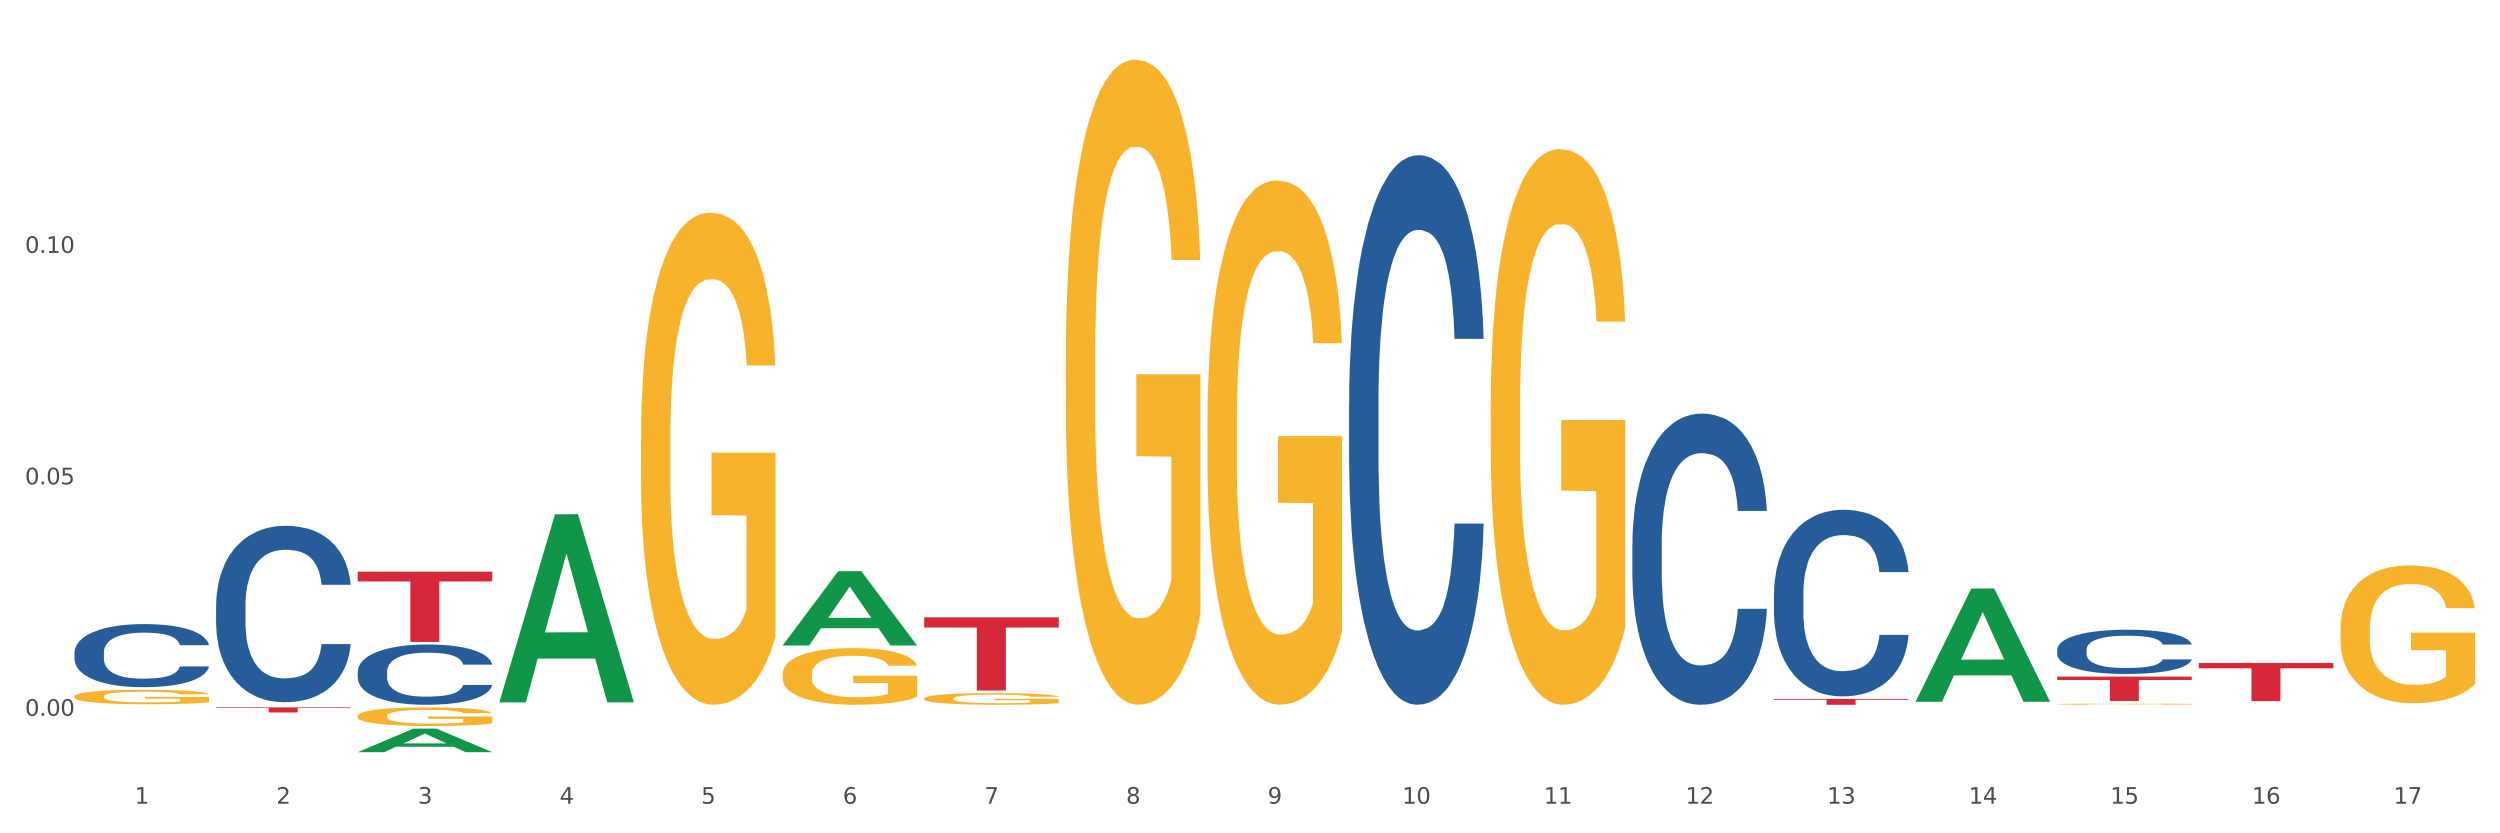 <?xml version="1.0" encoding="utf-8" standalone="no"?>
<!DOCTYPE svg PUBLIC "-//W3C//DTD SVG 1.1//EN"
  "http://www.w3.org/Graphics/SVG/1.1/DTD/svg11.dtd">
<svg xmlns:xlink="http://www.w3.org/1999/xlink" width="1080pt" height="360pt" viewBox="0 0 1080 360" xmlns="http://www.w3.org/2000/svg" version="1.1">
 <rect x="0" y="0" width="1080" height="360" fill="#333333" stroke="none"/>
 <defs>
  <style type="text/css">*{stroke-linejoin: round; stroke-linecap: butt}</style>
 </defs>
 <g id="figure_1">
  <g id="patch_1">
   <path d="M 0 360 
L 1080 360 
L 1080 0 
L 0 0 
z
" style="fill: #ffffff; stroke: #ffffff; stroke-linejoin: miter"/>
  </g>
  <g id="axes_1">
   <g id="matplotlib.axis_1">
    <g id="xtick_1">
     <g id="text_1">
      <!-- 1 -->
      <g style="fill: #4d4d4d" transform="translate(58.182 347.204) scale(0.096 -0.096)">
       <defs>
        <path id="DejaVuSans-31" d="M 794 531 
L 1825 531 
L 1825 4091 
L 703 3866 
L 703 4441 
L 1819 4666 
L 2450 4666 
L 2450 531 
L 3481 531 
L 3481 0 
L 794 0 
L 794 531 
z
" transform="scale(0.016)"/>
       </defs>
       <use xlink:href="#DejaVuSans-31"/>
      </g>
     </g>
    </g>
    <g id="xtick_2">
     <g id="text_2">
      <!-- 2 -->
      <g style="fill: #4d4d4d" transform="translate(119.364 347.204) scale(0.096 -0.096)">
       <defs>
        <path id="DejaVuSans-32" d="M 1228 531 
L 3431 531 
L 3431 0 
L 469 0 
L 469 531 
Q 828 903 1448 1529 
Q 2069 2156 2228 2338 
Q 2531 2678 2651 2914 
Q 2772 3150 2772 3378 
Q 2772 3750 2511 3984 
Q 2250 4219 1831 4219 
Q 1534 4219 1204 4116 
Q 875 4013 500 3803 
L 500 4441 
Q 881 4594 1212 4672 
Q 1544 4750 1819 4750 
Q 2544 4750 2975 4387 
Q 3406 4025 3406 3419 
Q 3406 3131 3298 2873 
Q 3191 2616 2906 2266 
Q 2828 2175 2409 1742 
Q 1991 1309 1228 531 
z
" transform="scale(0.016)"/>
       </defs>
       <use xlink:href="#DejaVuSans-32"/>
      </g>
     </g>
    </g>
    <g id="xtick_3">
     <g id="text_3">
      <!-- 3 -->
      <g style="fill: #4d4d4d" transform="translate(180.545 347.204) scale(0.096 -0.096)">
       <defs>
        <path id="DejaVuSans-33" d="M 2597 2516 
Q 3050 2419 3304 2112 
Q 3559 1806 3559 1356 
Q 3559 666 3084 287 
Q 2609 -91 1734 -91 
Q 1441 -91 1130 -33 
Q 819 25 488 141 
L 488 750 
Q 750 597 1062 519 
Q 1375 441 1716 441 
Q 2309 441 2620 675 
Q 2931 909 2931 1356 
Q 2931 1769 2642 2001 
Q 2353 2234 1838 2234 
L 1294 2234 
L 1294 2753 
L 1863 2753 
Q 2328 2753 2575 2939 
Q 2822 3125 2822 3475 
Q 2822 3834 2567 4026 
Q 2313 4219 1838 4219 
Q 1578 4219 1281 4162 
Q 984 4106 628 3988 
L 628 4550 
Q 988 4650 1302 4700 
Q 1616 4750 1894 4750 
Q 2613 4750 3031 4423 
Q 3450 4097 3450 3541 
Q 3450 3153 3228 2886 
Q 3006 2619 2597 2516 
z
" transform="scale(0.016)"/>
       </defs>
       <use xlink:href="#DejaVuSans-33"/>
      </g>
     </g>
    </g>
    <g id="xtick_4">
     <g id="text_4">
      <!-- 4 -->
      <g style="fill: #4d4d4d" transform="translate(241.726 347.204) scale(0.096 -0.096)">
       <defs>
        <path id="DejaVuSans-34" d="M 2419 4116 
L 825 1625 
L 2419 1625 
L 2419 4116 
z
M 2253 4666 
L 3047 4666 
L 3047 1625 
L 3713 1625 
L 3713 1100 
L 3047 1100 
L 3047 0 
L 2419 0 
L 2419 1100 
L 313 1100 
L 313 1709 
L 2253 4666 
z
" transform="scale(0.016)"/>
       </defs>
       <use xlink:href="#DejaVuSans-34"/>
      </g>
     </g>
    </g>
    <g id="xtick_5">
     <g id="text_5">
      <!-- 5 -->
      <g style="fill: #4d4d4d" transform="translate(302.908 347.204) scale(0.096 -0.096)">
       <defs>
        <path id="DejaVuSans-35" d="M 691 4666 
L 3169 4666 
L 3169 4134 
L 1269 4134 
L 1269 2991 
Q 1406 3038 1543 3061 
Q 1681 3084 1819 3084 
Q 2600 3084 3056 2656 
Q 3513 2228 3513 1497 
Q 3513 744 3044 326 
Q 2575 -91 1722 -91 
Q 1428 -91 1123 -41 
Q 819 9 494 109 
L 494 744 
Q 775 591 1075 516 
Q 1375 441 1709 441 
Q 2250 441 2565 725 
Q 2881 1009 2881 1497 
Q 2881 1984 2565 2268 
Q 2250 2553 1709 2553 
Q 1456 2553 1204 2497 
Q 953 2441 691 2322 
L 691 4666 
z
" transform="scale(0.016)"/>
       </defs>
       <use xlink:href="#DejaVuSans-35"/>
      </g>
     </g>
    </g>
    <g id="xtick_6">
     <g id="text_6">
      <!-- 6 -->
      <g style="fill: #4d4d4d" transform="translate(364.089 347.204) scale(0.096 -0.096)">
       <defs>
        <path id="DejaVuSans-36" d="M 2113 2584 
Q 1688 2584 1439 2293 
Q 1191 2003 1191 1497 
Q 1191 994 1439 701 
Q 1688 409 2113 409 
Q 2538 409 2786 701 
Q 3034 994 3034 1497 
Q 3034 2003 2786 2293 
Q 2538 2584 2113 2584 
z
M 3366 4563 
L 3366 3988 
Q 3128 4100 2886 4159 
Q 2644 4219 2406 4219 
Q 1781 4219 1451 3797 
Q 1122 3375 1075 2522 
Q 1259 2794 1537 2939 
Q 1816 3084 2150 3084 
Q 2853 3084 3261 2657 
Q 3669 2231 3669 1497 
Q 3669 778 3244 343 
Q 2819 -91 2113 -91 
Q 1303 -91 875 529 
Q 447 1150 447 2328 
Q 447 3434 972 4092 
Q 1497 4750 2381 4750 
Q 2619 4750 2861 4703 
Q 3103 4656 3366 4563 
z
" transform="scale(0.016)"/>
       </defs>
       <use xlink:href="#DejaVuSans-36"/>
      </g>
     </g>
    </g>
    <g id="xtick_7">
     <g id="text_7">
      <!-- 7 -->
      <g style="fill: #4d4d4d" transform="translate(425.271 347.204) scale(0.096 -0.096)">
       <defs>
        <path id="DejaVuSans-37" d="M 525 4666 
L 3525 4666 
L 3525 4397 
L 1831 0 
L 1172 0 
L 2766 4134 
L 525 4134 
L 525 4666 
z
" transform="scale(0.016)"/>
       </defs>
       <use xlink:href="#DejaVuSans-37"/>
      </g>
     </g>
    </g>
    <g id="xtick_8">
     <g id="text_8">
      <!-- 8 -->
      <g style="fill: #4d4d4d" transform="translate(486.452 347.204) scale(0.096 -0.096)">
       <defs>
        <path id="DejaVuSans-38" d="M 2034 2216 
Q 1584 2216 1326 1975 
Q 1069 1734 1069 1313 
Q 1069 891 1326 650 
Q 1584 409 2034 409 
Q 2484 409 2743 651 
Q 3003 894 3003 1313 
Q 3003 1734 2745 1975 
Q 2488 2216 2034 2216 
z
M 1403 2484 
Q 997 2584 770 2862 
Q 544 3141 544 3541 
Q 544 4100 942 4425 
Q 1341 4750 2034 4750 
Q 2731 4750 3128 4425 
Q 3525 4100 3525 3541 
Q 3525 3141 3298 2862 
Q 3072 2584 2669 2484 
Q 3125 2378 3379 2068 
Q 3634 1759 3634 1313 
Q 3634 634 3220 271 
Q 2806 -91 2034 -91 
Q 1263 -91 848 271 
Q 434 634 434 1313 
Q 434 1759 690 2068 
Q 947 2378 1403 2484 
z
M 1172 3481 
Q 1172 3119 1398 2916 
Q 1625 2713 2034 2713 
Q 2441 2713 2670 2916 
Q 2900 3119 2900 3481 
Q 2900 3844 2670 4047 
Q 2441 4250 2034 4250 
Q 1625 4250 1398 4047 
Q 1172 3844 1172 3481 
z
" transform="scale(0.016)"/>
       </defs>
       <use xlink:href="#DejaVuSans-38"/>
      </g>
     </g>
    </g>
    <g id="xtick_9">
     <g id="text_9">
      <!-- 9 -->
      <g style="fill: #4d4d4d" transform="translate(547.634 347.204) scale(0.096 -0.096)">
       <defs>
        <path id="DejaVuSans-39" d="M 703 97 
L 703 672 
Q 941 559 1184 500 
Q 1428 441 1663 441 
Q 2288 441 2617 861 
Q 2947 1281 2994 2138 
Q 2813 1869 2534 1725 
Q 2256 1581 1919 1581 
Q 1219 1581 811 2004 
Q 403 2428 403 3163 
Q 403 3881 828 4315 
Q 1253 4750 1959 4750 
Q 2769 4750 3195 4129 
Q 3622 3509 3622 2328 
Q 3622 1225 3098 567 
Q 2575 -91 1691 -91 
Q 1453 -91 1209 -44 
Q 966 3 703 97 
z
M 1959 2075 
Q 2384 2075 2632 2365 
Q 2881 2656 2881 3163 
Q 2881 3666 2632 3958 
Q 2384 4250 1959 4250 
Q 1534 4250 1286 3958 
Q 1038 3666 1038 3163 
Q 1038 2656 1286 2365 
Q 1534 2075 1959 2075 
z
" transform="scale(0.016)"/>
       </defs>
       <use xlink:href="#DejaVuSans-39"/>
      </g>
     </g>
    </g>
    <g id="xtick_10">
     <g id="text_10">
      <!-- 10 -->
      <g style="fill: #4d4d4d" transform="translate(605.761 347.204) scale(0.096 -0.096)">
       <defs>
        <path id="DejaVuSans-30" d="M 2034 4250 
Q 1547 4250 1301 3770 
Q 1056 3291 1056 2328 
Q 1056 1369 1301 889 
Q 1547 409 2034 409 
Q 2525 409 2770 889 
Q 3016 1369 3016 2328 
Q 3016 3291 2770 3770 
Q 2525 4250 2034 4250 
z
M 2034 4750 
Q 2819 4750 3233 4129 
Q 3647 3509 3647 2328 
Q 3647 1150 3233 529 
Q 2819 -91 2034 -91 
Q 1250 -91 836 529 
Q 422 1150 422 2328 
Q 422 3509 836 4129 
Q 1250 4750 2034 4750 
z
" transform="scale(0.016)"/>
       </defs>
       <use xlink:href="#DejaVuSans-31"/>
       <use xlink:href="#DejaVuSans-30" transform="translate(63.623 0)"/>
      </g>
     </g>
    </g>
    <g id="xtick_11">
     <g id="text_11">
      <!-- 11 -->
      <g style="fill: #4d4d4d" transform="translate(666.942 347.204) scale(0.096 -0.096)">
       <use xlink:href="#DejaVuSans-31"/>
       <use xlink:href="#DejaVuSans-31" transform="translate(63.623 0)"/>
      </g>
     </g>
    </g>
    <g id="xtick_12">
     <g id="text_12">
      <!-- 12 -->
      <g style="fill: #4d4d4d" transform="translate(728.124 347.204) scale(0.096 -0.096)">
       <use xlink:href="#DejaVuSans-31"/>
       <use xlink:href="#DejaVuSans-32" transform="translate(63.623 0)"/>
      </g>
     </g>
    </g>
    <g id="xtick_13">
     <g id="text_13">
      <!-- 13 -->
      <g style="fill: #4d4d4d" transform="translate(789.305 347.204) scale(0.096 -0.096)">
       <use xlink:href="#DejaVuSans-31"/>
       <use xlink:href="#DejaVuSans-33" transform="translate(63.623 0)"/>
      </g>
     </g>
    </g>
    <g id="xtick_14">
     <g id="text_14">
      <!-- 14 -->
      <g style="fill: #4d4d4d" transform="translate(850.487 347.204) scale(0.096 -0.096)">
       <use xlink:href="#DejaVuSans-31"/>
       <use xlink:href="#DejaVuSans-34" transform="translate(63.623 0)"/>
      </g>
     </g>
    </g>
    <g id="xtick_15">
     <g id="text_15">
      <!-- 15 -->
      <g style="fill: #4d4d4d" transform="translate(911.668 347.204) scale(0.096 -0.096)">
       <use xlink:href="#DejaVuSans-31"/>
       <use xlink:href="#DejaVuSans-35" transform="translate(63.623 0)"/>
      </g>
     </g>
    </g>
    <g id="xtick_16">
     <g id="text_16">
      <!-- 16 -->
      <g style="fill: #4d4d4d" transform="translate(972.849 347.204) scale(0.096 -0.096)">
       <use xlink:href="#DejaVuSans-31"/>
       <use xlink:href="#DejaVuSans-36" transform="translate(63.623 0)"/>
      </g>
     </g>
    </g>
    <g id="xtick_17">
     <g id="text_17">
      <!-- 17 -->
      <g style="fill: #4d4d4d" transform="translate(1034.031 347.204) scale(0.096 -0.096)">
       <use xlink:href="#DejaVuSans-31"/>
       <use xlink:href="#DejaVuSans-37" transform="translate(63.623 0)"/>
      </g>
     </g>
    </g>
    <g id="xtick_18"/>
    <g id="xtick_19"/>
    <g id="xtick_20"/>
    <g id="xtick_21"/>
    <g id="xtick_22"/>
    <g id="xtick_23"/>
    <g id="xtick_24"/>
    <g id="xtick_25"/>
    <g id="xtick_26"/>
    <g id="xtick_27"/>
    <g id="xtick_28"/>
    <g id="xtick_29"/>
    <g id="xtick_30"/>
    <g id="xtick_31"/>
    <g id="xtick_32"/>
    <g id="xtick_33"/>
   </g>
   <g id="matplotlib.axis_2">
    <g id="ytick_1">
     <g id="text_18">
      <!-- 0.00 -->
      <g style="fill: #4d4d4d" transform="translate(10.8 309.229) scale(0.096 -0.096)">
       <defs>
        <path id="DejaVuSans-2e" d="M 684 794 
L 1344 794 
L 1344 0 
L 684 0 
L 684 794 
z
" transform="scale(0.016)"/>
       </defs>
       <use xlink:href="#DejaVuSans-30"/>
       <use xlink:href="#DejaVuSans-2e" transform="translate(63.623 0)"/>
       <use xlink:href="#DejaVuSans-30" transform="translate(95.41 0)"/>
       <use xlink:href="#DejaVuSans-30" transform="translate(159.033 0)"/>
      </g>
     </g>
    </g>
    <g id="ytick_2">
     <g id="text_19">
      <!-- 0.05 -->
      <g style="fill: #4d4d4d" transform="translate(10.8 209.236) scale(0.096 -0.096)">
       <use xlink:href="#DejaVuSans-30"/>
       <use xlink:href="#DejaVuSans-2e" transform="translate(63.623 0)"/>
       <use xlink:href="#DejaVuSans-30" transform="translate(95.41 0)"/>
       <use xlink:href="#DejaVuSans-35" transform="translate(159.033 0)"/>
      </g>
     </g>
    </g>
    <g id="ytick_3">
     <g id="text_20">
      <!-- 0.10 -->
      <g style="fill: #4d4d4d" transform="translate(10.8 109.243) scale(0.096 -0.096)">
       <use xlink:href="#DejaVuSans-30"/>
       <use xlink:href="#DejaVuSans-2e" transform="translate(63.623 0)"/>
       <use xlink:href="#DejaVuSans-31" transform="translate(95.41 0)"/>
       <use xlink:href="#DejaVuSans-30" transform="translate(159.033 0)"/>
      </g>
     </g>
    </g>
    <g id="ytick_4"/>
    <g id="ytick_5"/>
    <g id="ytick_6"/>
   </g>
   <g id="PolyCollection_1">
    <path d="M 582.808 173.713 
L 582.876 173.496 
L 582.876 167.425 
L 583.083 159.185 
L 583.838 144.007 
L 584.8 132.515 
L 586.449 119.071 
L 587.342 113.433 
L 588.51 107.145 
L 590.915 96.954 
L 593.663 88.281 
L 595.586 83.51 
L 597.029 80.475 
L 600.258 75.054 
L 602.113 72.669 
L 604.037 70.717 
L 605.686 69.416 
L 608.434 67.898 
L 610.632 67.248 
L 613.174 67.031 
L 615.304 67.248 
L 618.121 68.115 
L 622.243 70.717 
L 623.823 72.235 
L 625.953 74.837 
L 628.151 78.306 
L 629.938 81.776 
L 631.999 86.763 
L 634.129 93.268 
L 636.19 101.507 
L 637.632 109.097 
L 638.8 117.119 
L 639.831 126.877 
L 640.587 137.502 
L 640.93 146.392 
L 628.358 146.392 
L 628.014 138.369 
L 627.327 129.696 
L 626.64 123.841 
L 625.884 119.071 
L 624.716 113.65 
L 623.686 110.181 
L 621.968 106.061 
L 620.388 103.459 
L 619.083 101.941 
L 617.503 100.64 
L 614.136 99.339 
L 611.732 99.339 
L 610.22 99.773 
L 608.365 100.857 
L 606.785 102.375 
L 604.93 104.977 
L 603.487 107.796 
L 602.044 111.482 
L 601.22 114.084 
L 599.983 118.854 
L 599.159 122.757 
L 598.06 129.479 
L 597.441 134.249 
L 596.342 146.609 
L 595.861 155.716 
L 595.655 162.004 
L 595.518 168.942 
L 595.518 202.768 
L 595.93 217.947 
L 596.273 224.451 
L 596.823 231.824 
L 597.854 241.364 
L 599.365 250.688 
L 600.945 257.41 
L 602.251 261.53 
L 603.487 264.565 
L 604.724 266.951 
L 606.235 269.119 
L 607.472 270.42 
L 609.327 271.721 
L 611.525 272.371 
L 613.243 272.371 
L 616.747 271.287 
L 618.327 270.203 
L 619.838 268.685 
L 621.487 266.3 
L 622.793 263.698 
L 623.548 261.747 
L 624.785 257.627 
L 625.747 253.29 
L 626.571 248.303 
L 627.121 243.966 
L 627.739 237.461 
L 628.22 230.089 
L 628.358 226.186 
L 640.93 226.186 
L 640.655 233.992 
L 640.174 241.581 
L 639.213 251.772 
L 638.457 257.627 
L 637.289 264.782 
L 636.052 270.854 
L 634.335 277.575 
L 632.754 282.563 
L 631.106 286.899 
L 629.319 290.802 
L 626.09 296.223 
L 624.922 297.741 
L 622.449 300.343 
L 620.525 301.861 
L 617.709 303.379 
L 614.823 304.246 
L 611.8 304.463 
L 609.121 304.029 
L 606.167 302.728 
L 604.312 301.427 
L 602.251 299.476 
L 599.846 296.44 
L 597.579 292.754 
L 595.449 288.417 
L 593.457 283.43 
L 591.602 277.792 
L 589.197 268.468 
L 587.411 259.362 
L 586.105 250.905 
L 585.212 243.75 
L 584.319 234.643 
L 583.838 228.354 
L 583.083 213.176 
L 582.808 199.082 
L 582.808 173.713 
z
" clip-path="url(#pc9fc588694)" style="fill: #255c99"/>
    <path d="M 154.538 290.124 
L 154.607 290.101 
L 154.607 289.435 
L 154.813 288.531 
L 155.568 286.867 
L 156.53 285.606 
L 158.179 284.132 
L 159.072 283.514 
L 160.24 282.824 
L 162.645 281.707 
L 165.393 280.756 
L 167.317 280.233 
L 168.759 279.9 
L 171.988 279.305 
L 173.843 279.044 
L 175.767 278.83 
L 177.416 278.687 
L 180.164 278.521 
L 182.362 278.449 
L 184.904 278.425 
L 187.034 278.449 
L 189.851 278.544 
L 193.973 278.83 
L 195.553 278.996 
L 197.683 279.281 
L 199.882 279.662 
L 201.668 280.042 
L 203.729 280.589 
L 205.859 281.303 
L 207.92 282.206 
L 209.362 283.038 
L 210.53 283.918 
L 211.561 284.988 
L 212.317 286.153 
L 212.66 287.128 
L 200.088 287.128 
L 199.744 286.248 
L 199.057 285.297 
L 198.37 284.655 
L 197.614 284.132 
L 196.446 283.538 
L 195.416 283.157 
L 193.698 282.706 
L 192.118 282.42 
L 190.813 282.254 
L 189.233 282.111 
L 185.866 281.968 
L 183.462 281.968 
L 181.95 282.016 
L 180.095 282.135 
L 178.515 282.301 
L 176.66 282.587 
L 175.217 282.896 
L 173.775 283.3 
L 172.95 283.585 
L 171.713 284.108 
L 170.889 284.536 
L 169.79 285.274 
L 169.171 285.797 
L 168.072 287.152 
L 167.591 288.151 
L 167.385 288.84 
L 167.248 289.601 
L 167.248 293.311 
L 167.66 294.975 
L 168.004 295.688 
L 168.553 296.497 
L 169.584 297.543 
L 171.095 298.566 
L 172.675 299.303 
L 173.981 299.755 
L 175.217 300.087 
L 176.454 300.349 
L 177.965 300.587 
L 179.202 300.729 
L 181.057 300.872 
L 183.255 300.943 
L 184.973 300.943 
L 188.477 300.825 
L 190.057 300.706 
L 191.568 300.539 
L 193.217 300.278 
L 194.523 299.992 
L 195.278 299.778 
L 196.515 299.327 
L 197.477 298.851 
L 198.301 298.304 
L 198.851 297.829 
L 199.469 297.115 
L 199.95 296.307 
L 200.088 295.879 
L 212.66 295.879 
L 212.385 296.735 
L 211.904 297.567 
L 210.943 298.685 
L 210.187 299.327 
L 209.019 300.111 
L 207.782 300.777 
L 206.065 301.514 
L 204.485 302.061 
L 202.836 302.537 
L 201.049 302.965 
L 197.82 303.559 
L 196.652 303.726 
L 194.179 304.011 
L 192.256 304.177 
L 189.439 304.344 
L 186.553 304.439 
L 183.53 304.463 
L 180.851 304.415 
L 177.897 304.272 
L 176.042 304.13 
L 173.981 303.916 
L 171.576 303.583 
L 169.309 303.179 
L 167.179 302.703 
L 165.187 302.156 
L 163.332 301.538 
L 160.927 300.515 
L 159.141 299.517 
L 157.836 298.589 
L 156.942 297.805 
L 156.049 296.806 
L 155.568 296.116 
L 154.813 294.452 
L 154.538 292.906 
L 154.538 290.124 
z
" clip-path="url(#pc9fc588694)" style="fill: #255c99"/>
    <path d="M 93.356 261.389 
L 93.425 261.319 
L 93.425 259.371 
L 93.631 256.727 
L 94.387 251.856 
L 95.349 248.168 
L 96.998 243.853 
L 97.891 242.044 
L 99.059 240.026 
L 101.463 236.756 
L 104.211 233.972 
L 106.135 232.442 
L 107.578 231.467 
L 110.807 229.728 
L 112.662 228.962 
L 114.585 228.336 
L 116.234 227.919 
L 118.982 227.431 
L 121.181 227.223 
L 123.723 227.153 
L 125.853 227.223 
L 128.67 227.501 
L 132.792 228.336 
L 134.372 228.823 
L 136.502 229.658 
L 138.7 230.772 
L 140.486 231.885 
L 142.547 233.485 
L 144.677 235.573 
L 146.738 238.217 
L 148.181 240.653 
L 149.349 243.227 
L 150.38 246.359 
L 151.135 249.768 
L 151.479 252.621 
L 138.906 252.621 
L 138.563 250.047 
L 137.876 247.263 
L 137.189 245.384 
L 136.433 243.853 
L 135.265 242.114 
L 134.234 241 
L 132.517 239.678 
L 130.937 238.843 
L 129.631 238.356 
L 128.051 237.939 
L 124.685 237.521 
L 122.28 237.521 
L 120.769 237.66 
L 118.914 238.008 
L 117.334 238.495 
L 115.479 239.33 
L 114.036 240.235 
L 112.593 241.418 
L 111.769 242.253 
L 110.532 243.784 
L 109.708 245.036 
L 108.608 247.194 
L 107.99 248.724 
L 106.891 252.691 
L 106.41 255.613 
L 106.204 257.631 
L 106.066 259.858 
L 106.066 270.713 
L 106.479 275.584 
L 106.822 277.672 
L 107.372 280.038 
L 108.402 283.099 
L 109.914 286.092 
L 111.494 288.249 
L 112.799 289.571 
L 114.036 290.545 
L 115.273 291.31 
L 116.784 292.006 
L 118.021 292.424 
L 119.876 292.841 
L 122.074 293.05 
L 123.792 293.05 
L 127.295 292.702 
L 128.876 292.354 
L 130.387 291.867 
L 132.036 291.102 
L 133.341 290.267 
L 134.097 289.64 
L 135.334 288.318 
L 136.296 286.927 
L 137.12 285.326 
L 137.67 283.934 
L 138.288 281.847 
L 138.769 279.481 
L 138.906 278.228 
L 151.479 278.228 
L 151.204 280.733 
L 150.723 283.169 
L 149.761 286.439 
L 149.005 288.318 
L 147.838 290.615 
L 146.601 292.563 
L 144.883 294.72 
L 143.303 296.32 
L 141.654 297.712 
L 139.868 298.965 
L 136.639 300.704 
L 135.471 301.191 
L 132.998 302.026 
L 131.074 302.514 
L 128.257 303.001 
L 125.372 303.279 
L 122.349 303.349 
L 119.669 303.209 
L 116.715 302.792 
L 114.86 302.374 
L 112.799 301.748 
L 110.395 300.774 
L 108.127 299.591 
L 105.998 298.199 
L 104.005 296.599 
L 102.15 294.79 
L 99.746 291.797 
L 97.959 288.875 
L 96.654 286.161 
L 95.761 283.865 
L 94.868 280.942 
L 94.387 278.924 
L 93.631 274.053 
L 93.356 269.53 
L 93.356 261.389 
z
" clip-path="url(#pc9fc588694)" style="fill: #255c99"/>
    <path d="M 32.175 281.852 
L 32.244 281.827 
L 32.244 281.131 
L 32.45 280.185 
L 33.206 278.443 
L 34.167 277.124 
L 35.816 275.58 
L 36.709 274.933 
L 37.877 274.212 
L 40.282 273.042 
L 43.03 272.046 
L 44.954 271.499 
L 46.396 271.15 
L 49.625 270.528 
L 51.48 270.254 
L 53.404 270.03 
L 55.053 269.881 
L 57.801 269.707 
L 60 269.632 
L 62.542 269.607 
L 64.671 269.632 
L 67.488 269.732 
L 71.61 270.03 
L 73.19 270.205 
L 75.32 270.503 
L 77.519 270.901 
L 79.305 271.3 
L 81.366 271.872 
L 83.496 272.619 
L 85.557 273.564 
L 87 274.436 
L 88.168 275.356 
L 89.198 276.476 
L 89.954 277.696 
L 90.297 278.716 
L 77.725 278.716 
L 77.381 277.796 
L 76.694 276.8 
L 76.007 276.128 
L 75.251 275.58 
L 74.084 274.958 
L 73.053 274.56 
L 71.335 274.087 
L 69.755 273.788 
L 68.45 273.614 
L 66.87 273.465 
L 63.503 273.316 
L 61.099 273.316 
L 59.587 273.365 
L 57.732 273.49 
L 56.152 273.664 
L 54.297 273.963 
L 52.854 274.286 
L 51.412 274.709 
L 50.587 275.008 
L 49.351 275.556 
L 48.526 276.004 
L 47.427 276.775 
L 46.809 277.323 
L 45.709 278.741 
L 45.228 279.787 
L 45.022 280.508 
L 44.885 281.305 
L 44.885 285.187 
L 45.297 286.93 
L 45.641 287.676 
L 46.19 288.522 
L 47.221 289.618 
L 48.732 290.688 
L 50.312 291.459 
L 51.618 291.932 
L 52.854 292.281 
L 54.091 292.554 
L 55.603 292.803 
L 56.839 292.953 
L 58.694 293.102 
L 60.893 293.177 
L 62.61 293.177 
L 66.114 293.052 
L 67.694 292.928 
L 69.206 292.754 
L 70.855 292.48 
L 72.16 292.181 
L 72.916 291.957 
L 74.152 291.484 
L 75.114 290.986 
L 75.939 290.414 
L 76.488 289.916 
L 77.106 289.17 
L 77.587 288.323 
L 77.725 287.875 
L 90.297 287.875 
L 90.023 288.771 
L 89.542 289.642 
L 88.58 290.812 
L 87.824 291.484 
L 86.656 292.306 
L 85.419 293.002 
L 83.702 293.774 
L 82.122 294.346 
L 80.473 294.844 
L 78.687 295.292 
L 75.458 295.914 
L 74.29 296.089 
L 71.816 296.387 
L 69.893 296.561 
L 67.076 296.736 
L 64.19 296.835 
L 61.167 296.86 
L 58.488 296.81 
L 55.534 296.661 
L 53.679 296.512 
L 51.618 296.288 
L 49.213 295.939 
L 46.946 295.516 
L 44.816 295.018 
L 42.824 294.446 
L 40.969 293.799 
L 38.564 292.729 
L 36.778 291.683 
L 35.473 290.713 
L 34.58 289.891 
L 33.686 288.846 
L 33.206 288.124 
L 32.45 286.382 
L 32.175 284.764 
L 32.175 281.852 
z
" clip-path="url(#pc9fc588694)" style="fill: #255c99"/>
    <path d="M 766.352 256.438 
L 766.421 256.365 
L 766.421 254.303 
L 766.627 251.506 
L 767.383 246.352 
L 768.344 242.45 
L 769.993 237.886 
L 770.886 235.972 
L 772.054 233.837 
L 774.459 230.376 
L 777.207 227.431 
L 779.131 225.812 
L 780.573 224.781 
L 783.802 222.941 
L 785.657 222.131 
L 787.581 221.468 
L 789.23 221.026 
L 791.978 220.511 
L 794.177 220.29 
L 796.719 220.217 
L 798.848 220.29 
L 801.665 220.585 
L 805.787 221.468 
L 807.367 221.983 
L 809.497 222.867 
L 811.696 224.045 
L 813.482 225.223 
L 815.543 226.916 
L 817.673 229.125 
L 819.734 231.922 
L 821.177 234.499 
L 822.345 237.223 
L 823.375 240.536 
L 824.131 244.144 
L 824.474 247.162 
L 811.902 247.162 
L 811.558 244.438 
L 810.871 241.493 
L 810.184 239.505 
L 809.428 237.886 
L 808.261 236.045 
L 807.23 234.867 
L 805.512 233.468 
L 803.932 232.585 
L 802.627 232.07 
L 801.047 231.628 
L 797.68 231.186 
L 795.276 231.186 
L 793.764 231.333 
L 791.909 231.702 
L 790.329 232.217 
L 788.474 233.1 
L 787.031 234.057 
L 785.589 235.309 
L 784.764 236.192 
L 783.528 237.812 
L 782.703 239.137 
L 781.604 241.42 
L 780.986 243.039 
L 779.886 247.236 
L 779.405 250.328 
L 779.199 252.463 
L 779.062 254.819 
L 779.062 266.304 
L 779.474 271.457 
L 779.818 273.666 
L 780.367 276.169 
L 781.398 279.408 
L 782.909 282.574 
L 784.489 284.856 
L 785.795 286.255 
L 787.031 287.286 
L 788.268 288.096 
L 789.78 288.832 
L 791.016 289.274 
L 792.871 289.715 
L 795.07 289.936 
L 796.787 289.936 
L 800.291 289.568 
L 801.871 289.2 
L 803.383 288.685 
L 805.032 287.875 
L 806.337 286.991 
L 807.093 286.329 
L 808.329 284.93 
L 809.291 283.458 
L 810.116 281.764 
L 810.665 280.292 
L 811.283 278.083 
L 811.764 275.58 
L 811.902 274.255 
L 824.474 274.255 
L 824.2 276.905 
L 823.719 279.482 
L 822.757 282.942 
L 822.001 284.93 
L 820.833 287.36 
L 819.596 289.421 
L 817.879 291.703 
L 816.299 293.397 
L 814.65 294.869 
L 812.864 296.194 
L 809.635 298.035 
L 808.467 298.55 
L 805.993 299.434 
L 804.07 299.949 
L 801.253 300.464 
L 798.367 300.759 
L 795.344 300.832 
L 792.665 300.685 
L 789.711 300.243 
L 787.856 299.802 
L 785.795 299.139 
L 783.39 298.108 
L 781.123 296.857 
L 778.993 295.384 
L 777.001 293.691 
L 775.146 291.777 
L 772.741 288.611 
L 770.955 285.519 
L 769.65 282.648 
L 768.757 280.218 
L 767.863 277.126 
L 767.383 274.991 
L 766.627 269.838 
L 766.352 265.052 
L 766.352 256.438 
z
" clip-path="url(#pc9fc588694)" style="fill: #255c99"/>
    <path d="M 888.715 280.631 
L 888.784 280.613 
L 888.784 280.124 
L 888.99 279.461 
L 889.745 278.238 
L 890.707 277.313 
L 892.356 276.23 
L 893.249 275.776 
L 894.417 275.27 
L 896.822 274.449 
L 899.57 273.751 
L 901.493 273.367 
L 902.936 273.122 
L 906.165 272.686 
L 908.02 272.494 
L 909.944 272.336 
L 911.593 272.232 
L 914.341 272.109 
L 916.539 272.057 
L 919.081 272.04 
L 921.211 272.057 
L 924.028 272.127 
L 928.15 272.336 
L 929.73 272.459 
L 931.86 272.668 
L 934.058 272.948 
L 935.845 273.227 
L 937.906 273.629 
L 940.036 274.152 
L 942.097 274.816 
L 943.539 275.427 
L 944.707 276.073 
L 945.738 276.859 
L 946.494 277.714 
L 946.837 278.43 
L 934.265 278.43 
L 933.921 277.784 
L 933.234 277.086 
L 932.547 276.614 
L 931.791 276.23 
L 930.623 275.794 
L 929.593 275.514 
L 927.875 275.183 
L 926.295 274.973 
L 924.99 274.851 
L 923.41 274.746 
L 920.043 274.641 
L 917.639 274.641 
L 916.127 274.676 
L 914.272 274.764 
L 912.692 274.886 
L 910.837 275.095 
L 909.394 275.322 
L 907.952 275.619 
L 907.127 275.829 
L 905.89 276.213 
L 905.066 276.527 
L 903.967 277.068 
L 903.348 277.453 
L 902.249 278.448 
L 901.768 279.181 
L 901.562 279.688 
L 901.425 280.246 
L 901.425 282.97 
L 901.837 284.193 
L 902.181 284.716 
L 902.73 285.31 
L 903.761 286.078 
L 905.272 286.829 
L 906.852 287.371 
L 908.158 287.702 
L 909.394 287.947 
L 910.631 288.139 
L 912.142 288.313 
L 913.379 288.418 
L 915.234 288.523 
L 917.432 288.575 
L 919.15 288.575 
L 922.654 288.488 
L 924.234 288.401 
L 925.745 288.279 
L 927.394 288.086 
L 928.7 287.877 
L 929.455 287.72 
L 930.692 287.388 
L 931.654 287.039 
L 932.478 286.637 
L 933.028 286.288 
L 933.646 285.764 
L 934.127 285.17 
L 934.265 284.856 
L 946.837 284.856 
L 946.562 285.485 
L 946.081 286.096 
L 945.12 286.917 
L 944.364 287.388 
L 943.196 287.964 
L 941.959 288.453 
L 940.242 288.994 
L 938.662 289.396 
L 937.013 289.745 
L 935.226 290.06 
L 931.997 290.496 
L 930.829 290.618 
L 928.356 290.828 
L 926.433 290.95 
L 923.616 291.072 
L 920.73 291.142 
L 917.707 291.16 
L 915.028 291.125 
L 912.074 291.02 
L 910.219 290.915 
L 908.158 290.758 
L 905.753 290.514 
L 903.486 290.217 
L 901.356 289.868 
L 899.364 289.466 
L 897.509 289.012 
L 895.104 288.261 
L 893.318 287.528 
L 892.013 286.847 
L 891.119 286.27 
L 890.226 285.537 
L 889.745 285.031 
L 888.99 283.808 
L 888.715 282.673 
L 888.715 280.631 
z
" clip-path="url(#pc9fc588694)" style="fill: #255c99"/>
    <path d="M 705.171 235.195 
L 705.239 235.08 
L 705.239 231.863 
L 705.445 227.498 
L 706.201 219.457 
L 707.163 213.369 
L 708.812 206.247 
L 709.705 203.26 
L 710.873 199.929 
L 713.277 194.53 
L 716.026 189.935 
L 717.949 187.408 
L 719.392 185.8 
L 722.621 182.928 
L 724.476 181.664 
L 726.4 180.63 
L 728.049 179.941 
L 730.797 179.137 
L 732.995 178.792 
L 735.537 178.678 
L 737.667 178.792 
L 740.484 179.252 
L 744.606 180.63 
L 746.186 181.434 
L 748.316 182.813 
L 750.514 184.651 
L 752.301 186.489 
L 754.362 189.131 
L 756.491 192.577 
L 758.552 196.942 
L 759.995 200.963 
L 761.163 205.213 
L 762.194 210.382 
L 762.949 216.011 
L 763.293 220.721 
L 750.72 220.721 
L 750.377 216.471 
L 749.69 211.876 
L 749.003 208.774 
L 748.247 206.247 
L 747.079 203.375 
L 746.049 201.537 
L 744.331 199.355 
L 742.751 197.976 
L 741.446 197.172 
L 739.865 196.483 
L 736.499 195.794 
L 734.094 195.794 
L 732.583 196.023 
L 730.728 196.598 
L 729.148 197.402 
L 727.293 198.78 
L 725.85 200.274 
L 724.407 202.226 
L 723.583 203.605 
L 722.346 206.132 
L 721.522 208.2 
L 720.423 211.761 
L 719.804 214.288 
L 718.705 220.836 
L 718.224 225.66 
L 718.018 228.992 
L 717.881 232.668 
L 717.881 250.588 
L 718.293 258.629 
L 718.636 262.075 
L 719.186 265.98 
L 720.216 271.035 
L 721.728 275.974 
L 723.308 279.535 
L 724.613 281.718 
L 725.85 283.326 
L 727.087 284.59 
L 728.598 285.738 
L 729.835 286.428 
L 731.69 287.117 
L 733.888 287.462 
L 735.606 287.462 
L 739.11 286.887 
L 740.69 286.313 
L 742.201 285.509 
L 743.85 284.245 
L 745.155 282.867 
L 745.911 281.833 
L 747.148 279.65 
L 748.11 277.353 
L 748.934 274.711 
L 749.484 272.413 
L 750.102 268.967 
L 750.583 265.061 
L 750.72 262.994 
L 763.293 262.994 
L 763.018 267.129 
L 762.537 271.15 
L 761.575 276.549 
L 760.82 279.65 
L 759.652 283.441 
L 758.415 286.657 
L 756.697 290.219 
L 755.117 292.861 
L 753.468 295.158 
L 751.682 297.226 
L 748.453 300.098 
L 747.285 300.902 
L 744.812 302.28 
L 742.888 303.084 
L 740.071 303.888 
L 737.186 304.348 
L 734.163 304.463 
L 731.484 304.233 
L 728.529 303.544 
L 726.674 302.854 
L 724.613 301.821 
L 722.209 300.212 
L 719.942 298.26 
L 717.812 295.962 
L 715.819 293.32 
L 713.965 290.333 
L 711.56 285.394 
L 709.774 280.569 
L 708.468 276.089 
L 707.575 272.298 
L 706.682 267.474 
L 706.201 264.143 
L 705.445 256.101 
L 705.171 248.635 
L 705.171 235.195 
z
" clip-path="url(#pc9fc588694)" style="fill: #255c99"/>
    <path d="M 32.175 300.877 
L 32.244 300.871 
L 32.244 300.665 
L 32.381 300.487 
L 33.067 300.058 
L 34.096 299.703 
L 34.851 299.514 
L 35.606 299.359 
L 36.498 299.205 
L 37.596 299.044 
L 39.586 298.81 
L 40.821 298.689 
L 42.331 298.563 
L 45.076 298.38 
L 47.066 298.277 
L 49.124 298.191 
L 52.487 298.088 
L 54.683 298.042 
L 57.016 298.008 
L 59.829 297.985 
L 61.957 297.979 
L 66.623 297.997 
L 70.603 298.048 
L 72.524 298.088 
L 74.995 298.157 
L 76.299 298.203 
L 78.426 298.294 
L 80.622 298.415 
L 82.131 298.518 
L 84.396 298.712 
L 86.111 298.907 
L 87.69 299.147 
L 88.513 299.314 
L 89.131 299.468 
L 89.68 299.646 
L 90.229 299.926 
L 77.877 299.926 
L 77.397 299.726 
L 76.642 299.537 
L 75.544 299.354 
L 74.583 299.239 
L 72.936 299.096 
L 71.426 299.004 
L 69.848 298.936 
L 67.927 298.878 
L 66.417 298.85 
L 64.29 298.827 
L 60.104 298.833 
L 57.29 298.878 
L 55.369 298.936 
L 54.134 298.987 
L 53.036 299.044 
L 51.801 299.125 
L 50.36 299.245 
L 49.33 299.354 
L 48.301 299.491 
L 47.478 299.628 
L 46.723 299.789 
L 46.105 299.961 
L 45.625 300.138 
L 45.213 300.356 
L 44.87 300.716 
L 44.87 301.501 
L 45.007 301.678 
L 45.35 301.913 
L 45.762 302.091 
L 46.448 302.302 
L 47.066 302.446 
L 48.232 302.652 
L 49.536 302.823 
L 50.566 302.932 
L 51.595 303.024 
L 53.379 303.15 
L 55.369 303.253 
L 57.085 303.316 
L 59.418 303.373 
L 60.996 303.396 
L 62.368 303.407 
L 65.731 303.407 
L 68.133 303.39 
L 70.809 303.35 
L 72.868 303.299 
L 74.583 303.236 
L 76.504 303.133 
L 77.74 303.035 
L 77.74 301.839 
L 62.643 301.833 
L 62.643 301.037 
L 90.297 301.037 
L 90.297 303.373 
L 89.131 303.493 
L 87.827 303.602 
L 86.455 303.7 
L 84.396 303.82 
L 81.926 303.934 
L 79.73 304.014 
L 77.397 304.083 
L 74.652 304.146 
L 71.083 304.203 
L 68.887 304.226 
L 66.143 304.243 
L 62.917 304.249 
L 60.104 304.238 
L 57.359 304.209 
L 54.477 304.158 
L 51.663 304.083 
L 49.536 304.009 
L 47.409 303.917 
L 45.144 303.797 
L 43.36 303.682 
L 41.988 303.579 
L 40.478 303.448 
L 38.831 303.276 
L 37.596 303.121 
L 36.498 302.961 
L 35.332 302.755 
L 34.508 302.577 
L 33.685 302.354 
L 33.204 302.188 
L 32.655 301.93 
L 32.244 301.569 
L 32.175 300.877 
z
" clip-path="url(#pc9fc588694)" style="fill: #f7b32b"/>
    <path d="M 888.715 292.279 
L 946.837 292.279 
L 946.837 293.747 
L 923.974 293.757 
L 923.974 302.845 
L 911.44 302.845 
L 911.44 293.757 
L 888.715 293.747 
L 888.715 292.289 
L 888.715 292.279 
z
" clip-path="url(#pc9fc588694)" style="fill: #d62839"/>
    <path d="M 1011.078 271.776 
L 1011.146 271.722 
L 1011.146 269.764 
L 1011.284 268.079 
L 1011.97 264 
L 1012.999 260.629 
L 1013.754 258.835 
L 1014.509 257.366 
L 1015.401 255.898 
L 1016.499 254.376 
L 1018.489 252.146 
L 1019.724 251.004 
L 1021.234 249.808 
L 1023.978 248.068 
L 1025.969 247.089 
L 1028.027 246.274 
L 1031.39 245.295 
L 1033.585 244.86 
L 1035.919 244.533 
L 1038.732 244.316 
L 1040.859 244.262 
L 1045.526 244.425 
L 1049.506 244.914 
L 1051.427 245.295 
L 1053.897 245.947 
L 1055.201 246.382 
L 1057.328 247.252 
L 1059.524 248.394 
L 1061.034 249.373 
L 1063.299 251.222 
L 1065.014 253.071 
L 1066.592 255.354 
L 1067.416 256.931 
L 1068.033 258.4 
L 1068.582 260.085 
L 1069.131 262.75 
L 1056.78 262.75 
L 1056.299 260.847 
L 1055.544 259.052 
L 1054.446 257.312 
L 1053.486 256.224 
L 1051.839 254.865 
L 1050.329 253.995 
L 1048.751 253.343 
L 1046.829 252.799 
L 1045.32 252.527 
L 1043.192 252.309 
L 1039.007 252.364 
L 1036.193 252.799 
L 1034.272 253.343 
L 1033.037 253.832 
L 1031.939 254.376 
L 1030.703 255.137 
L 1029.262 256.279 
L 1028.233 257.312 
L 1027.204 258.617 
L 1026.38 259.922 
L 1025.625 261.445 
L 1025.008 263.076 
L 1024.527 264.762 
L 1024.116 266.828 
L 1023.773 270.254 
L 1023.773 277.703 
L 1023.91 279.389 
L 1024.253 281.618 
L 1024.665 283.304 
L 1025.351 285.316 
L 1025.969 286.676 
L 1027.135 288.633 
L 1028.439 290.264 
L 1029.468 291.298 
L 1030.498 292.168 
L 1032.282 293.364 
L 1034.272 294.343 
L 1035.987 294.941 
L 1038.32 295.485 
L 1039.899 295.702 
L 1041.271 295.811 
L 1044.634 295.811 
L 1047.035 295.648 
L 1049.712 295.267 
L 1051.77 294.778 
L 1053.486 294.18 
L 1055.407 293.201 
L 1056.642 292.276 
L 1056.642 280.912 
L 1041.546 280.857 
L 1041.546 273.299 
L 1069.2 273.299 
L 1069.2 295.485 
L 1068.033 296.626 
L 1066.73 297.66 
L 1065.357 298.584 
L 1063.299 299.726 
L 1060.828 300.813 
L 1058.632 301.575 
L 1056.299 302.227 
L 1053.554 302.825 
L 1049.986 303.369 
L 1047.79 303.587 
L 1045.045 303.75 
L 1041.82 303.804 
L 1039.007 303.695 
L 1036.262 303.424 
L 1033.38 302.934 
L 1030.566 302.227 
L 1028.439 301.52 
L 1026.312 300.65 
L 1024.047 299.508 
L 1022.263 298.421 
L 1020.891 297.442 
L 1019.381 296.191 
L 1017.734 294.56 
L 1016.499 293.092 
L 1015.401 291.569 
L 1014.234 289.612 
L 1013.411 287.926 
L 1012.587 285.805 
L 1012.107 284.229 
L 1011.558 281.782 
L 1011.146 278.356 
L 1011.078 271.776 
z
" clip-path="url(#pc9fc588694)" style="fill: #f7b32b"/>
    <path d="M 154.538 309.307 
L 154.606 309.3 
L 154.606 309.035 
L 154.744 308.807 
L 155.43 308.254 
L 156.459 307.798 
L 157.214 307.555 
L 157.969 307.356 
L 158.861 307.157 
L 159.959 306.951 
L 161.949 306.649 
L 163.184 306.495 
L 164.694 306.333 
L 167.439 306.097 
L 169.429 305.965 
L 171.487 305.854 
L 174.85 305.722 
L 177.046 305.663 
L 179.379 305.619 
L 182.192 305.589 
L 184.32 305.582 
L 188.986 305.604 
L 192.966 305.67 
L 194.887 305.722 
L 197.358 305.81 
L 198.661 305.869 
L 200.789 305.987 
L 202.985 306.141 
L 204.494 306.274 
L 206.759 306.524 
L 208.474 306.775 
L 210.053 307.084 
L 210.876 307.297 
L 211.494 307.496 
L 212.043 307.724 
L 212.592 308.085 
L 200.24 308.085 
L 199.759 307.827 
L 199.005 307.584 
L 197.907 307.349 
L 196.946 307.202 
L 195.299 307.018 
L 193.789 306.9 
L 192.211 306.811 
L 190.29 306.738 
L 188.78 306.701 
L 186.653 306.672 
L 182.467 306.679 
L 179.653 306.738 
L 177.732 306.811 
L 176.497 306.878 
L 175.399 306.951 
L 174.164 307.054 
L 172.723 307.209 
L 171.693 307.349 
L 170.664 307.526 
L 169.84 307.702 
L 169.086 307.908 
L 168.468 308.129 
L 167.988 308.358 
L 167.576 308.637 
L 167.233 309.101 
L 167.233 310.11 
L 167.37 310.338 
L 167.713 310.64 
L 168.125 310.868 
L 168.811 311.14 
L 169.429 311.324 
L 170.595 311.59 
L 171.899 311.81 
L 172.928 311.95 
L 173.958 312.068 
L 175.742 312.23 
L 177.732 312.363 
L 179.447 312.444 
L 181.781 312.517 
L 183.359 312.547 
L 184.731 312.561 
L 188.094 312.561 
L 190.495 312.539 
L 193.172 312.488 
L 195.23 312.421 
L 196.946 312.34 
L 198.867 312.208 
L 200.102 312.083 
L 200.102 310.544 
L 185.006 310.537 
L 185.006 309.513 
L 212.66 309.513 
L 212.66 312.517 
L 211.494 312.672 
L 210.19 312.812 
L 208.817 312.937 
L 206.759 313.091 
L 204.288 313.239 
L 202.092 313.342 
L 199.759 313.43 
L 197.014 313.511 
L 193.446 313.585 
L 191.25 313.614 
L 188.505 313.636 
L 185.28 313.644 
L 182.467 313.629 
L 179.722 313.592 
L 176.84 313.526 
L 174.026 313.43 
L 171.899 313.334 
L 169.772 313.217 
L 167.507 313.062 
L 165.723 312.915 
L 164.351 312.782 
L 162.841 312.613 
L 161.194 312.392 
L 159.959 312.193 
L 158.861 311.987 
L 157.694 311.722 
L 156.871 311.494 
L 156.048 311.207 
L 155.567 310.993 
L 155.018 310.662 
L 154.606 310.198 
L 154.538 309.307 
z
" clip-path="url(#pc9fc588694)" style="fill: #f7b32b"/>
    <path d="M 949.896 286.399 
L 1008.019 286.399 
L 1008.019 288.689 
L 985.155 288.705 
L 985.155 302.878 
L 972.622 302.878 
L 972.622 288.705 
L 949.896 288.689 
L 949.896 286.415 
L 949.896 286.399 
z
" clip-path="url(#pc9fc588694)" style="fill: #d62839"/>
    <path d="M 827.533 303.084 
L 827.593 303.038 
L 851.561 254.253 
L 861.508 254.207 
L 885.656 303.176 
L 874.151 303.176 
L 868.938 291.773 
L 844.191 291.773 
L 844.011 291.957 
L 838.978 303.176 
L 827.533 303.176 
L 827.533 303.084 
L 847.307 284.968 
L 865.822 284.922 
L 856.654 264.644 
L 856.535 264.552 
L 856.415 264.69 
L 847.247 284.922 
L 847.307 284.968 
L 827.533 303.084 
z
" clip-path="url(#pc9fc588694)" style="fill: #109648"/>
    <path d="M 93.356 305.582 
L 151.479 305.582 
L 151.479 305.887 
L 128.615 305.889 
L 128.615 307.776 
L 116.082 307.776 
L 116.082 305.889 
L 93.356 305.887 
L 93.356 305.584 
L 93.356 305.582 
z
" clip-path="url(#pc9fc588694)" style="fill: #d62839"/>
    <path d="M 399.263 266.696 
L 457.386 266.696 
L 457.386 271.088 
L 434.523 271.118 
L 434.523 298.304 
L 421.989 298.304 
L 421.989 271.118 
L 399.263 271.088 
L 399.263 266.725 
L 399.263 266.696 
z
" clip-path="url(#pc9fc588694)" style="fill: #d62839"/>
    <path d="M 154.538 246.958 
L 212.66 246.958 
L 212.66 251.175 
L 189.797 251.204 
L 189.797 277.306 
L 177.263 277.306 
L 177.263 251.204 
L 154.538 251.175 
L 154.538 246.986 
L 154.538 246.958 
z
" clip-path="url(#pc9fc588694)" style="fill: #d62839"/>
    <path d="M 766.352 301.952 
L 824.474 301.952 
L 824.474 302.301 
L 801.611 302.303 
L 801.611 304.463 
L 789.078 304.463 
L 789.078 302.303 
L 766.352 302.301 
L 766.352 301.954 
L 766.352 301.952 
z
" clip-path="url(#pc9fc588694)" style="fill: #d62839"/>
    <path d="M 399.263 301.752 
L 399.332 301.747 
L 399.332 301.581 
L 399.469 301.439 
L 400.156 301.094 
L 401.185 300.808 
L 401.94 300.656 
L 402.695 300.532 
L 403.587 300.408 
L 404.685 300.279 
L 406.675 300.09 
L 407.91 299.994 
L 409.419 299.892 
L 412.164 299.745 
L 414.154 299.662 
L 416.213 299.593 
L 419.575 299.51 
L 421.771 299.473 
L 424.104 299.446 
L 426.918 299.427 
L 429.045 299.423 
L 433.711 299.437 
L 437.691 299.478 
L 439.613 299.51 
L 442.083 299.566 
L 443.387 299.602 
L 445.514 299.676 
L 447.71 299.773 
L 449.22 299.855 
L 451.484 300.012 
L 453.2 300.168 
L 454.778 300.362 
L 455.602 300.495 
L 456.219 300.62 
L 456.768 300.762 
L 457.317 300.988 
L 444.965 300.988 
L 444.485 300.827 
L 443.73 300.675 
L 442.632 300.527 
L 441.672 300.435 
L 440.025 300.32 
L 438.515 300.247 
L 436.937 300.191 
L 435.015 300.145 
L 433.506 300.122 
L 431.378 300.104 
L 427.192 300.109 
L 424.379 300.145 
L 422.458 300.191 
L 421.222 300.233 
L 420.124 300.279 
L 418.889 300.343 
L 417.448 300.44 
L 416.419 300.527 
L 415.39 300.638 
L 414.566 300.748 
L 413.811 300.877 
L 413.194 301.015 
L 412.713 301.158 
L 412.302 301.333 
L 411.958 301.623 
L 411.958 302.253 
L 412.096 302.396 
L 412.439 302.585 
L 412.851 302.727 
L 413.537 302.898 
L 414.154 303.013 
L 415.321 303.179 
L 416.625 303.317 
L 417.654 303.404 
L 418.683 303.478 
L 420.468 303.579 
L 422.458 303.662 
L 424.173 303.712 
L 426.506 303.758 
L 428.084 303.777 
L 429.457 303.786 
L 432.819 303.786 
L 435.221 303.772 
L 437.897 303.74 
L 439.956 303.699 
L 441.672 303.648 
L 443.593 303.565 
L 444.828 303.487 
L 444.828 302.525 
L 429.731 302.52 
L 429.731 301.881 
L 457.386 301.881 
L 457.386 303.758 
L 456.219 303.855 
L 454.915 303.943 
L 453.543 304.021 
L 451.484 304.117 
L 449.014 304.21 
L 446.818 304.274 
L 444.485 304.329 
L 441.74 304.38 
L 438.172 304.426 
L 435.976 304.444 
L 433.231 304.458 
L 430.006 304.463 
L 427.192 304.453 
L 424.448 304.43 
L 421.565 304.389 
L 418.752 304.329 
L 416.625 304.269 
L 414.497 304.196 
L 412.233 304.099 
L 410.449 304.007 
L 409.076 303.924 
L 407.567 303.818 
L 405.92 303.68 
L 404.685 303.556 
L 403.587 303.427 
L 402.42 303.261 
L 401.597 303.119 
L 400.773 302.939 
L 400.293 302.806 
L 399.744 302.599 
L 399.332 302.309 
L 399.263 301.752 
z
" clip-path="url(#pc9fc588694)" style="fill: #f7b32b"/>
    <path d="M 338.082 291.305 
L 338.151 291.283 
L 338.151 290.479 
L 338.288 289.786 
L 338.974 288.111 
L 340.003 286.726 
L 340.758 285.989 
L 341.513 285.386 
L 342.405 284.783 
L 343.503 284.157 
L 345.493 283.241 
L 346.728 282.772 
L 348.238 282.281 
L 350.983 281.566 
L 352.973 281.164 
L 355.032 280.829 
L 358.394 280.427 
L 360.59 280.248 
L 362.923 280.114 
L 365.737 280.024 
L 367.864 280.002 
L 372.53 280.069 
L 376.51 280.27 
L 378.431 280.427 
L 380.902 280.695 
L 382.206 280.873 
L 384.333 281.231 
L 386.529 281.7 
L 388.038 282.102 
L 390.303 282.861 
L 392.019 283.621 
L 393.597 284.559 
L 394.42 285.207 
L 395.038 285.81 
L 395.587 286.503 
L 396.136 287.597 
L 383.784 287.597 
L 383.304 286.815 
L 382.549 286.078 
L 381.451 285.363 
L 380.49 284.917 
L 378.843 284.358 
L 377.334 284.001 
L 375.755 283.733 
L 373.834 283.509 
L 372.324 283.398 
L 370.197 283.308 
L 366.011 283.331 
L 363.198 283.509 
L 361.276 283.733 
L 360.041 283.934 
L 358.943 284.157 
L 357.708 284.47 
L 356.267 284.939 
L 355.237 285.363 
L 354.208 285.899 
L 353.385 286.436 
L 352.63 287.061 
L 352.012 287.731 
L 351.532 288.424 
L 351.12 289.273 
L 350.777 290.68 
L 350.777 293.74 
L 350.914 294.433 
L 351.257 295.349 
L 351.669 296.041 
L 352.355 296.868 
L 352.973 297.426 
L 354.139 298.23 
L 355.443 298.9 
L 356.473 299.325 
L 357.502 299.682 
L 359.286 300.174 
L 361.276 300.576 
L 362.992 300.822 
L 365.325 301.045 
L 366.903 301.134 
L 368.276 301.179 
L 371.638 301.179 
L 374.04 301.112 
L 376.716 300.956 
L 378.775 300.754 
L 380.49 300.509 
L 382.412 300.107 
L 383.647 299.727 
L 383.647 295.058 
L 368.55 295.036 
L 368.55 291.931 
L 396.204 291.931 
L 396.204 301.045 
L 395.038 301.514 
L 393.734 301.938 
L 392.362 302.318 
L 390.303 302.787 
L 387.833 303.234 
L 385.637 303.547 
L 383.304 303.815 
L 380.559 304.061 
L 376.99 304.284 
L 374.795 304.373 
L 372.05 304.44 
L 368.824 304.463 
L 366.011 304.418 
L 363.266 304.306 
L 360.384 304.105 
L 357.571 303.815 
L 355.443 303.524 
L 353.316 303.167 
L 351.052 302.698 
L 349.267 302.251 
L 347.895 301.849 
L 346.385 301.335 
L 344.738 300.665 
L 343.503 300.062 
L 342.405 299.437 
L 341.239 298.632 
L 340.415 297.94 
L 339.592 297.069 
L 339.111 296.421 
L 338.562 295.416 
L 338.151 294.008 
L 338.082 291.305 
z
" clip-path="url(#pc9fc588694)" style="fill: #f7b32b"/>
    <path d="M 521.626 182.616 
L 521.695 182.409 
L 521.695 174.962 
L 521.832 168.549 
L 522.518 153.033 
L 523.548 140.207 
L 524.303 133.38 
L 525.057 127.795 
L 525.949 122.209 
L 527.047 116.417 
L 529.037 107.935 
L 530.273 103.591 
L 531.782 99.04 
L 534.527 92.42 
L 536.517 88.696 
L 538.576 85.593 
L 541.938 81.87 
L 544.134 80.215 
L 546.467 78.973 
L 549.281 78.146 
L 551.408 77.939 
L 556.074 78.56 
L 560.054 80.422 
L 561.976 81.87 
L 564.446 84.352 
L 565.75 86.007 
L 567.877 89.317 
L 570.073 93.661 
L 571.583 97.385 
L 573.847 104.419 
L 575.563 111.452 
L 577.141 120.141 
L 577.965 126.14 
L 578.582 131.726 
L 579.131 138.138 
L 579.68 148.275 
L 567.328 148.275 
L 566.848 141.035 
L 566.093 134.208 
L 564.995 127.588 
L 564.034 123.451 
L 562.387 118.279 
L 560.878 114.969 
L 559.299 112.487 
L 557.378 110.418 
L 555.868 109.383 
L 553.741 108.556 
L 549.555 108.763 
L 546.742 110.418 
L 544.82 112.487 
L 543.585 114.348 
L 542.487 116.417 
L 541.252 119.313 
L 539.811 123.658 
L 538.782 127.588 
L 537.752 132.553 
L 536.929 137.518 
L 536.174 143.31 
L 535.556 149.516 
L 535.076 155.929 
L 534.664 163.79 
L 534.321 176.823 
L 534.321 205.165 
L 534.459 211.578 
L 534.802 220.059 
L 535.213 226.472 
L 535.9 234.127 
L 536.517 239.298 
L 537.684 246.746 
L 538.988 252.952 
L 540.017 256.882 
L 541.046 260.192 
L 542.83 264.743 
L 544.82 268.467 
L 546.536 270.743 
L 548.869 272.811 
L 550.447 273.639 
L 551.82 274.053 
L 555.182 274.053 
L 557.584 273.432 
L 560.26 271.984 
L 562.319 270.122 
L 564.034 267.847 
L 565.956 264.123 
L 567.191 260.606 
L 567.191 217.37 
L 552.094 217.163 
L 552.094 188.408 
L 579.749 188.408 
L 579.749 272.811 
L 578.582 277.156 
L 577.278 281.086 
L 575.906 284.603 
L 573.847 288.947 
L 571.377 293.085 
L 569.181 295.981 
L 566.848 298.463 
L 564.103 300.739 
L 560.535 302.808 
L 558.339 303.635 
L 555.594 304.256 
L 552.369 304.463 
L 549.555 304.049 
L 546.81 303.015 
L 543.928 301.153 
L 541.115 298.463 
L 538.988 295.774 
L 536.86 292.464 
L 534.596 288.12 
L 532.812 283.982 
L 531.439 280.259 
L 529.93 275.501 
L 528.283 269.295 
L 527.047 263.709 
L 525.949 257.917 
L 524.783 250.469 
L 523.959 244.056 
L 523.136 235.988 
L 522.656 229.989 
L 522.107 220.68 
L 521.695 207.647 
L 521.626 182.616 
z
" clip-path="url(#pc9fc588694)" style="fill: #f7b32b"/>
    <path d="M 643.989 175.329 
L 644.058 175.11 
L 644.058 167.217 
L 644.195 160.421 
L 644.881 143.978 
L 645.911 130.385 
L 646.665 123.15 
L 647.42 117.23 
L 648.312 111.311 
L 649.41 105.172 
L 651.4 96.183 
L 652.635 91.579 
L 654.145 86.756 
L 656.89 79.74 
L 658.88 75.794 
L 660.939 72.505 
L 664.301 68.559 
L 666.497 66.805 
L 668.83 65.489 
L 671.644 64.612 
L 673.771 64.393 
L 678.437 65.051 
L 682.417 67.024 
L 684.339 68.559 
L 686.809 71.19 
L 688.113 72.944 
L 690.24 76.451 
L 692.436 81.055 
L 693.946 85.002 
L 696.21 92.456 
L 697.926 99.91 
L 699.504 109.118 
L 700.327 115.476 
L 700.945 121.396 
L 701.494 128.192 
L 702.043 138.935 
L 689.691 138.935 
L 689.211 131.262 
L 688.456 124.027 
L 687.358 117.011 
L 686.397 112.626 
L 684.75 107.145 
L 683.241 103.637 
L 681.662 101.006 
L 679.741 98.814 
L 678.231 97.718 
L 676.104 96.841 
L 671.918 97.06 
L 669.105 98.814 
L 667.183 101.006 
L 665.948 102.98 
L 664.85 105.172 
L 663.615 108.241 
L 662.174 112.846 
L 661.145 117.011 
L 660.115 122.273 
L 659.292 127.535 
L 658.537 133.673 
L 657.919 140.251 
L 657.439 147.047 
L 657.027 155.378 
L 656.684 169.191 
L 656.684 199.227 
L 656.821 206.023 
L 657.164 215.012 
L 657.576 221.809 
L 658.262 229.921 
L 658.88 235.402 
L 660.047 243.294 
L 661.35 249.872 
L 662.38 254.037 
L 663.409 257.545 
L 665.193 262.368 
L 667.183 266.315 
L 668.899 268.726 
L 671.232 270.919 
L 672.81 271.796 
L 674.183 272.234 
L 677.545 272.234 
L 679.947 271.576 
L 682.623 270.042 
L 684.682 268.069 
L 686.397 265.657 
L 688.319 261.711 
L 689.554 257.983 
L 689.554 212.162 
L 674.457 211.943 
L 674.457 181.468 
L 702.112 181.468 
L 702.112 270.919 
L 700.945 275.523 
L 699.641 279.688 
L 698.269 283.415 
L 696.21 288.02 
L 693.74 292.404 
L 691.544 295.474 
L 689.211 298.105 
L 686.466 300.516 
L 682.898 302.709 
L 680.702 303.586 
L 677.957 304.243 
L 674.732 304.463 
L 671.918 304.024 
L 669.173 302.928 
L 666.291 300.955 
L 663.478 298.105 
L 661.35 295.255 
L 659.223 291.747 
L 656.959 287.143 
L 655.174 282.758 
L 653.802 278.811 
L 652.292 273.769 
L 650.645 267.192 
L 649.41 261.272 
L 648.312 255.133 
L 647.146 247.241 
L 646.322 240.444 
L 645.499 231.894 
L 645.018 225.536 
L 644.47 215.67 
L 644.058 201.858 
L 643.989 175.329 
z
" clip-path="url(#pc9fc588694)" style="fill: #f7b32b"/>
    <path d="M 888.715 304.195 
L 888.783 304.194 
L 888.783 304.178 
L 888.921 304.164 
L 889.607 304.13 
L 890.636 304.101 
L 891.391 304.086 
L 892.146 304.074 
L 893.038 304.062 
L 894.136 304.049 
L 896.126 304.03 
L 897.361 304.021 
L 898.871 304.011 
L 901.616 303.996 
L 903.606 303.988 
L 905.664 303.981 
L 909.027 303.973 
L 911.223 303.969 
L 913.556 303.967 
L 916.369 303.965 
L 918.497 303.964 
L 923.163 303.966 
L 927.143 303.97 
L 929.064 303.973 
L 931.535 303.978 
L 932.838 303.982 
L 934.966 303.989 
L 937.162 303.999 
L 938.671 304.007 
L 940.936 304.023 
L 942.651 304.038 
L 944.23 304.057 
L 945.053 304.07 
L 945.671 304.083 
L 946.22 304.097 
L 946.769 304.119 
L 934.417 304.119 
L 933.936 304.103 
L 933.182 304.088 
L 932.084 304.074 
L 931.123 304.064 
L 929.476 304.053 
L 927.966 304.046 
L 926.388 304.04 
L 924.467 304.036 
L 922.957 304.034 
L 920.83 304.032 
L 916.644 304.032 
L 913.83 304.036 
L 911.909 304.04 
L 910.674 304.044 
L 909.576 304.049 
L 908.341 304.055 
L 906.899 304.065 
L 905.87 304.074 
L 904.841 304.085 
L 904.017 304.095 
L 903.263 304.108 
L 902.645 304.122 
L 902.165 304.136 
L 901.753 304.153 
L 901.41 304.182 
L 901.41 304.244 
L 901.547 304.258 
L 901.89 304.277 
L 902.302 304.291 
L 902.988 304.308 
L 903.606 304.319 
L 904.772 304.336 
L 906.076 304.349 
L 907.105 304.358 
L 908.135 304.365 
L 909.919 304.375 
L 911.909 304.383 
L 913.624 304.388 
L 915.958 304.393 
L 917.536 304.395 
L 918.908 304.396 
L 922.271 304.396 
L 924.672 304.394 
L 927.349 304.391 
L 929.407 304.387 
L 931.123 304.382 
L 933.044 304.374 
L 934.279 304.366 
L 934.279 304.271 
L 919.183 304.271 
L 919.183 304.207 
L 946.837 304.207 
L 946.837 304.393 
L 945.671 304.403 
L 944.367 304.411 
L 942.994 304.419 
L 940.936 304.429 
L 938.465 304.438 
L 936.269 304.444 
L 933.936 304.449 
L 931.191 304.454 
L 927.623 304.459 
L 925.427 304.461 
L 922.682 304.462 
L 919.457 304.463 
L 916.644 304.462 
L 913.899 304.459 
L 911.017 304.455 
L 908.203 304.449 
L 906.076 304.444 
L 903.949 304.436 
L 901.684 304.427 
L 899.9 304.418 
L 898.528 304.409 
L 897.018 304.399 
L 895.371 304.385 
L 894.136 304.373 
L 893.038 304.36 
L 891.871 304.344 
L 891.048 304.33 
L 890.224 304.312 
L 889.744 304.299 
L 889.195 304.278 
L 888.783 304.25 
L 888.715 304.195 
z
" clip-path="url(#pc9fc588694)" style="fill: #f7b32b"/>
    <path d="M 460.445 154.548 
L 460.514 154.294 
L 460.514 145.131 
L 460.651 137.241 
L 461.337 118.152 
L 462.366 102.371 
L 463.121 93.972 
L 463.876 87.1 
L 464.768 80.228 
L 465.866 73.101 
L 467.856 62.665 
L 469.091 57.32 
L 470.601 51.721 
L 473.346 43.576 
L 475.336 38.995 
L 477.394 35.177 
L 480.757 30.595 
L 482.953 28.559 
L 485.286 27.032 
L 488.099 26.014 
L 490.227 25.759 
L 494.893 26.523 
L 498.873 28.814 
L 500.794 30.595 
L 503.265 33.65 
L 504.568 35.686 
L 506.696 39.758 
L 508.892 45.103 
L 510.401 49.685 
L 512.666 58.339 
L 514.381 66.992 
L 515.96 77.682 
L 516.783 85.063 
L 517.401 91.936 
L 517.95 99.826 
L 518.499 112.297 
L 506.147 112.297 
L 505.666 103.389 
L 504.912 94.99 
L 503.814 86.845 
L 502.853 81.755 
L 501.206 75.392 
L 499.696 71.319 
L 498.118 68.265 
L 496.197 65.72 
L 494.687 64.447 
L 492.56 63.429 
L 488.374 63.683 
L 485.56 65.72 
L 483.639 68.265 
L 482.404 70.556 
L 481.306 73.101 
L 480.071 76.664 
L 478.63 82.009 
L 477.6 86.845 
L 476.571 92.954 
L 475.747 99.062 
L 474.993 106.189 
L 474.375 113.825 
L 473.895 121.715 
L 473.483 131.387 
L 473.14 147.422 
L 473.14 182.291 
L 473.277 190.182 
L 473.62 200.617 
L 474.032 208.507 
L 474.718 217.925 
L 475.336 224.288 
L 476.502 233.451 
L 477.806 241.086 
L 478.835 245.922 
L 479.865 249.995 
L 481.649 255.594 
L 483.639 260.176 
L 485.354 262.975 
L 487.688 265.521 
L 489.266 266.539 
L 490.638 267.048 
L 494.001 267.048 
L 496.403 266.284 
L 499.079 264.502 
L 501.137 262.212 
L 502.853 259.412 
L 504.774 254.831 
L 506.01 250.504 
L 506.01 197.308 
L 490.913 197.054 
L 490.913 161.675 
L 518.567 161.675 
L 518.567 265.521 
L 517.401 270.866 
L 516.097 275.702 
L 514.724 280.028 
L 512.666 285.373 
L 510.195 290.464 
L 508 294.027 
L 505.666 297.081 
L 502.922 299.881 
L 499.353 302.426 
L 497.157 303.445 
L 494.413 304.208 
L 491.187 304.463 
L 488.374 303.954 
L 485.629 302.681 
L 482.747 300.39 
L 479.933 297.081 
L 477.806 293.773 
L 475.679 289.7 
L 473.414 284.355 
L 471.63 279.265 
L 470.258 274.683 
L 468.748 268.829 
L 467.101 261.194 
L 465.866 254.322 
L 464.768 247.195 
L 463.601 238.032 
L 462.778 230.142 
L 461.955 220.215 
L 461.474 212.834 
L 460.925 201.381 
L 460.514 185.346 
L 460.445 154.548 
z
" clip-path="url(#pc9fc588694)" style="fill: #f7b32b"/>
    <path d="M 276.901 190.12 
L 276.969 189.926 
L 276.969 182.937 
L 277.107 176.919 
L 277.793 162.359 
L 278.822 150.323 
L 279.577 143.917 
L 280.332 138.676 
L 281.224 133.434 
L 282.322 127.998 
L 284.312 120.039 
L 285.547 115.962 
L 287.057 111.691 
L 289.801 105.479 
L 291.792 101.985 
L 293.85 99.073 
L 297.213 95.579 
L 299.408 94.026 
L 301.742 92.861 
L 304.555 92.084 
L 306.682 91.89 
L 311.349 92.473 
L 315.329 94.22 
L 317.25 95.579 
L 319.72 97.908 
L 321.024 99.461 
L 323.152 102.567 
L 325.347 106.644 
L 326.857 110.138 
L 329.122 116.739 
L 330.837 123.339 
L 332.415 131.493 
L 333.239 137.122 
L 333.856 142.364 
L 334.405 148.382 
L 334.954 157.894 
L 322.603 157.894 
L 322.122 151.1 
L 321.367 144.694 
L 320.269 138.481 
L 319.309 134.599 
L 317.662 129.746 
L 316.152 126.639 
L 314.574 124.31 
L 312.652 122.369 
L 311.143 121.398 
L 309.015 120.621 
L 304.83 120.816 
L 302.016 122.369 
L 300.095 124.31 
L 298.86 126.057 
L 297.762 127.998 
L 296.526 130.716 
L 295.085 134.793 
L 294.056 138.481 
L 293.027 143.141 
L 292.203 147.8 
L 291.448 153.235 
L 290.831 159.059 
L 290.35 165.077 
L 289.939 172.454 
L 289.596 184.684 
L 289.596 211.28 
L 289.733 217.298 
L 290.076 225.258 
L 290.488 231.276 
L 291.174 238.458 
L 291.792 243.312 
L 292.958 250.3 
L 294.262 256.124 
L 295.291 259.813 
L 296.321 262.919 
L 298.105 267.19 
L 300.095 270.684 
L 301.81 272.819 
L 304.143 274.761 
L 305.722 275.537 
L 307.094 275.926 
L 310.457 275.926 
L 312.858 275.343 
L 315.535 273.984 
L 317.593 272.237 
L 319.309 270.102 
L 321.23 266.607 
L 322.465 263.307 
L 322.465 222.734 
L 307.369 222.54 
L 307.369 195.556 
L 335.023 195.556 
L 335.023 274.761 
L 333.856 278.837 
L 332.553 282.526 
L 331.18 285.826 
L 329.122 289.903 
L 326.651 293.786 
L 324.455 296.503 
L 322.122 298.833 
L 319.377 300.968 
L 315.809 302.91 
L 313.613 303.686 
L 310.868 304.269 
L 307.643 304.463 
L 304.83 304.074 
L 302.085 303.104 
L 299.203 301.357 
L 296.389 298.833 
L 294.262 296.309 
L 292.135 293.203 
L 289.87 289.126 
L 288.086 285.244 
L 286.714 281.749 
L 285.204 277.284 
L 283.557 271.461 
L 282.322 266.219 
L 281.224 260.783 
L 280.057 253.795 
L 279.234 247.777 
L 278.41 240.206 
L 277.93 234.576 
L 277.381 225.84 
L 276.969 213.61 
L 276.901 190.12 
z
" clip-path="url(#pc9fc588694)" style="fill: #f7b32b"/>
    <path d="M 215.719 303.29 
L 215.779 303.214 
L 239.747 222.188 
L 249.694 222.112 
L 273.842 303.443 
L 262.337 303.443 
L 257.124 284.504 
L 232.377 284.504 
L 232.197 284.809 
L 227.164 303.443 
L 215.719 303.443 
L 215.719 303.29 
L 235.493 273.201 
L 254.008 273.125 
L 244.84 239.447 
L 244.72 239.294 
L 244.601 239.523 
L 235.433 273.125 
L 235.493 273.201 
L 215.719 303.29 
z
" clip-path="url(#pc9fc588694)" style="fill: #109648"/>
    <path d="M 154.538 324.93 
L 154.598 324.921 
L 178.566 314.772 
L 188.512 314.763 
L 212.66 324.95 
L 201.156 324.95 
L 195.943 322.577 
L 171.196 322.577 
L 171.016 322.616 
L 165.983 324.95 
L 154.538 324.95 
L 154.538 324.93 
L 174.311 321.162 
L 192.827 321.152 
L 183.659 316.934 
L 183.539 316.915 
L 183.419 316.944 
L 174.251 321.152 
L 174.311 321.162 
L 154.538 324.93 
z
" clip-path="url(#pc9fc588694)" style="fill: #109648"/>
    <path d="M 338.082 278.822 
L 338.142 278.792 
L 362.11 246.763 
L 372.057 246.733 
L 396.204 278.883 
L 384.7 278.883 
L 379.487 271.396 
L 354.74 271.396 
L 354.56 271.517 
L 349.527 278.883 
L 338.082 278.883 
L 338.082 278.822 
L 357.856 266.929 
L 376.371 266.898 
L 367.203 253.586 
L 367.083 253.525 
L 366.963 253.616 
L 357.796 266.898 
L 357.856 266.929 
L 338.082 278.822 
z
" clip-path="url(#pc9fc588694)" style="fill: #109648"/>
   </g>
  </g>
 </g>
 <defs>
  <clipPath id="pc9fc588694">
   <rect x="32.175" y="10.8" width="1037.025" height="329.109"/>
  </clipPath>
 </defs>
</svg>

